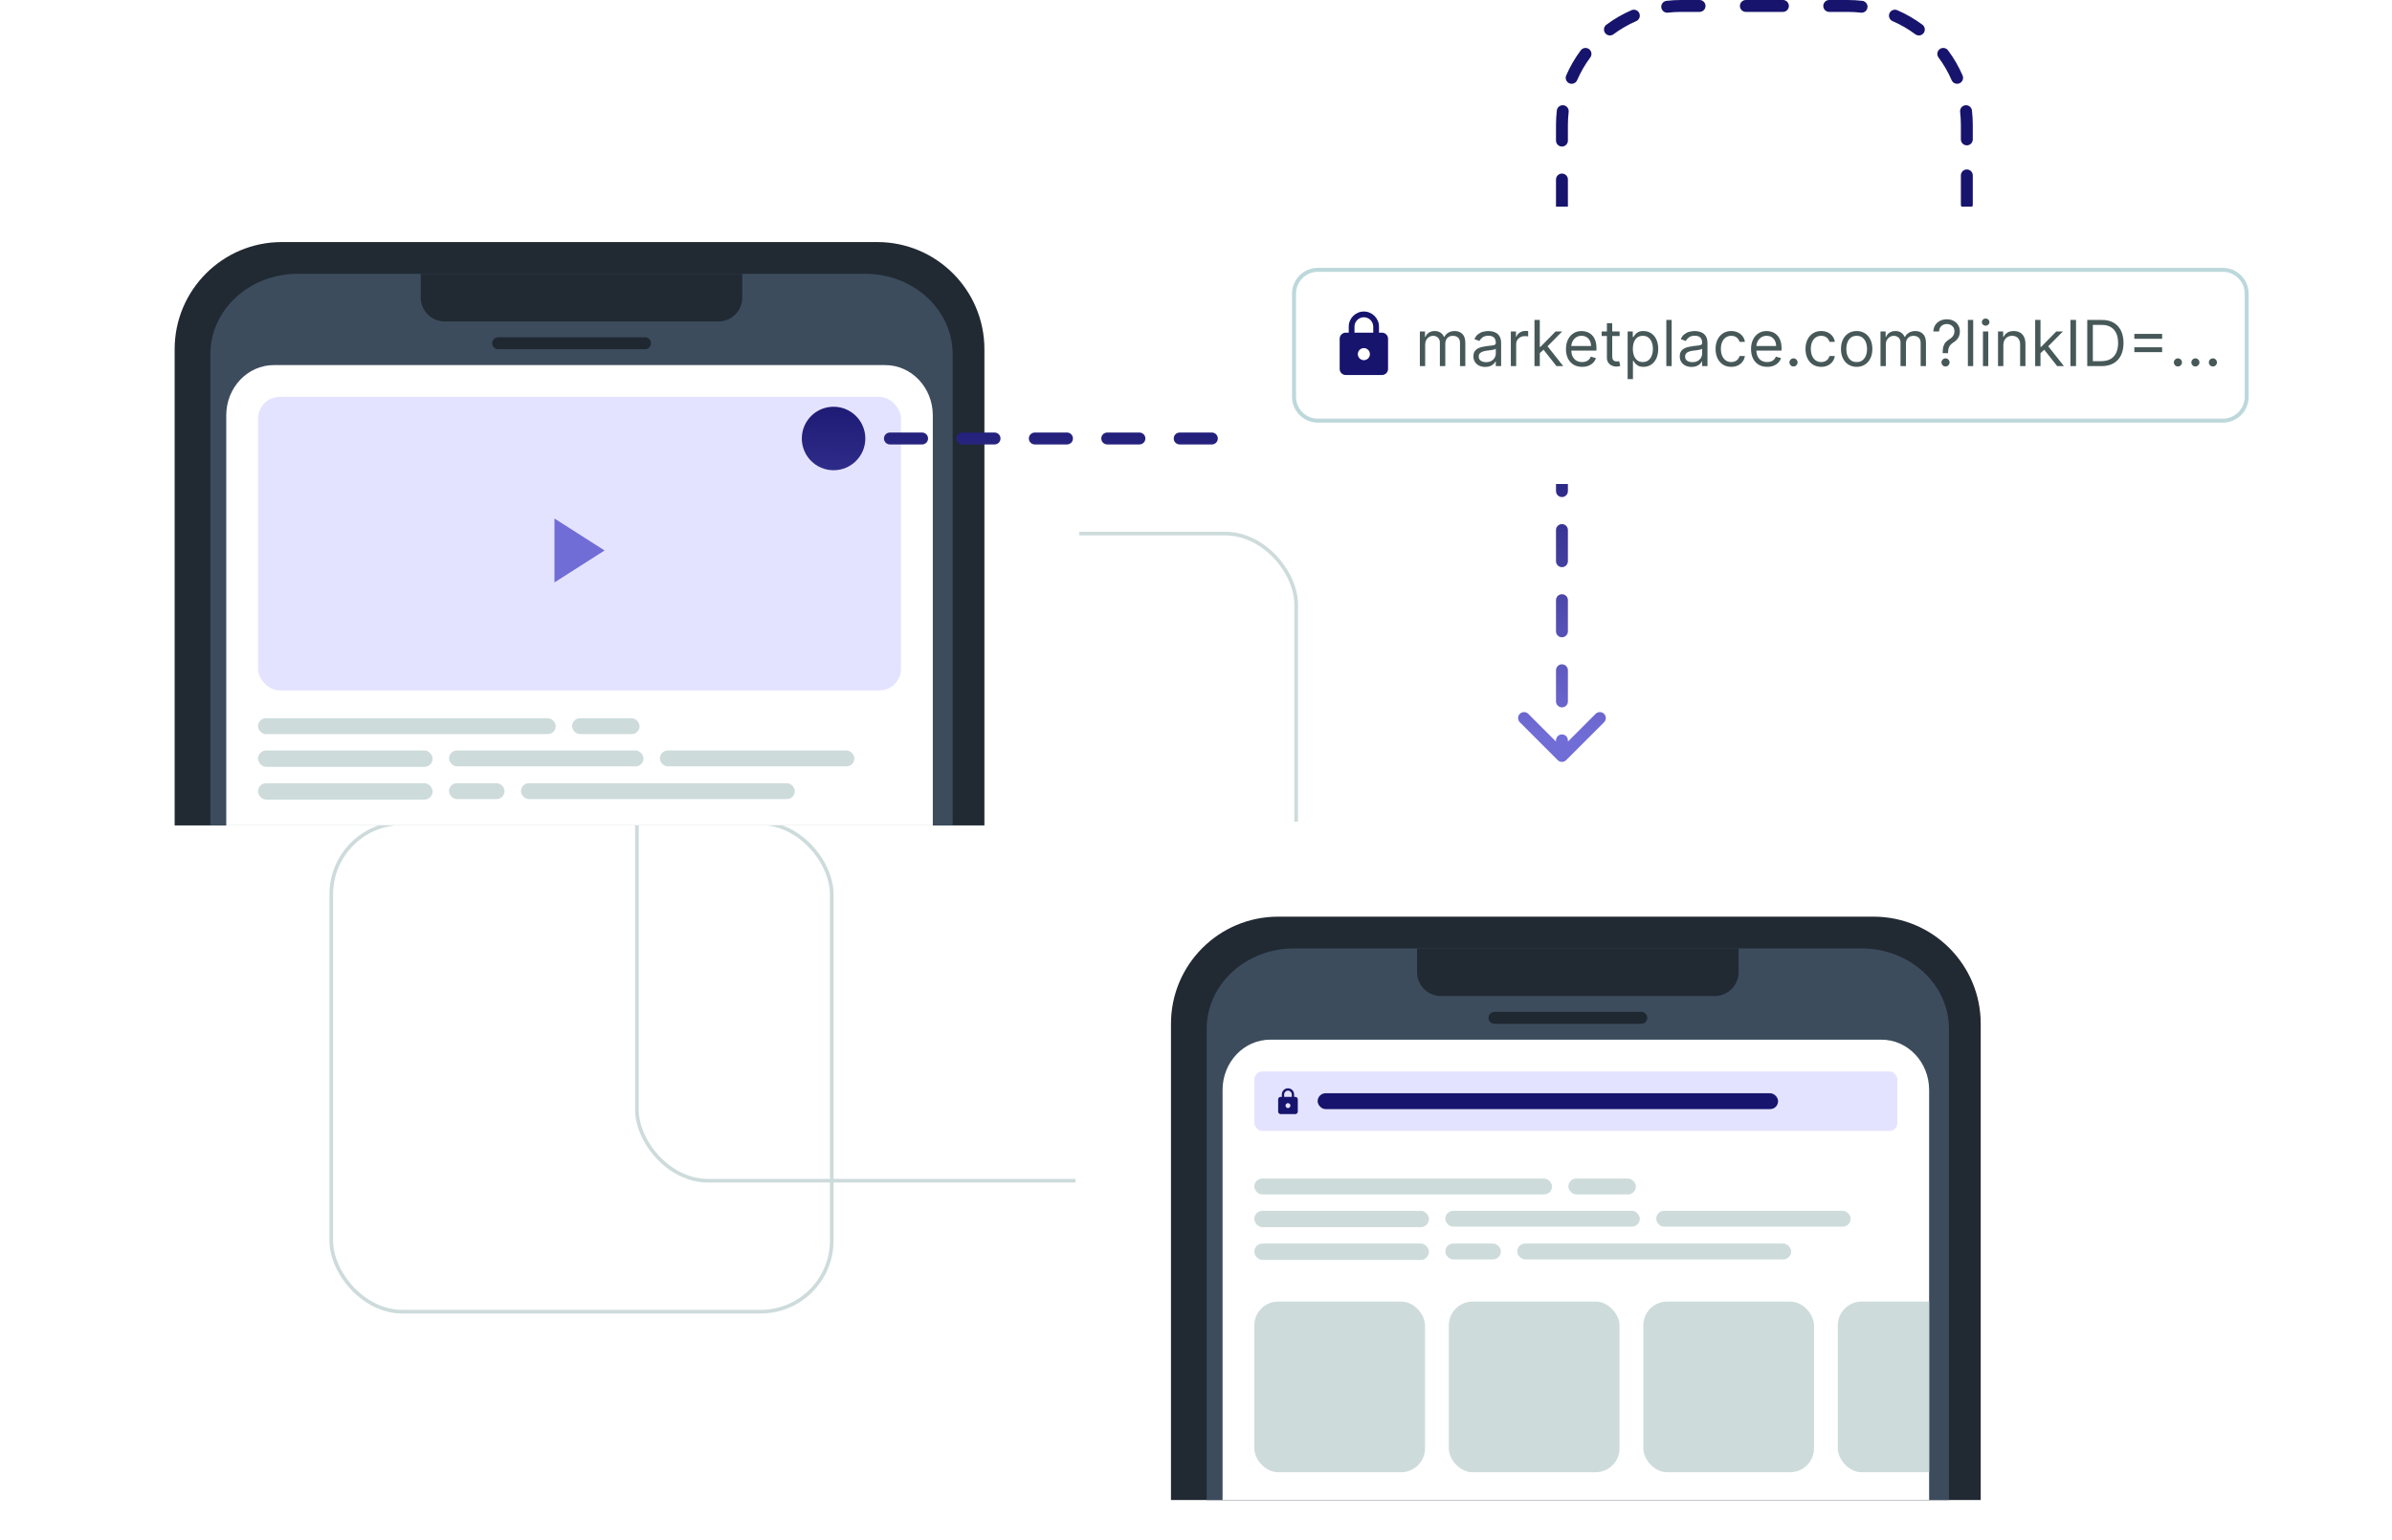 <svg width="497" height="320" viewBox="0 0 497 320" fill="none" xmlns="http://www.w3.org/2000/svg">
<g clip-path="url(#clip0_5_2482)">
<rect width="497" height="320" fill="white"/>
<rect x="68.832" y="171.1" width="103.985" height="101.511" rx="14.77" fill="white" stroke="#CDDBDB" stroke-width="0.757"/>
<rect x="132.337" y="110.894" width="136.975" height="134.5" rx="14.77" stroke="#CDDBDB" stroke-width="0.757"/>
<g filter="url(#filter0_dd_5_2482)">
<rect x="16.495" y="5.773" width="207.835" height="141.031" rx="9.897" fill="white" shape-rendering="crispEdges"/>
<path fill-rule="evenodd" clip-rule="evenodd" d="M58.557 25.567H182.268C194.566 25.567 204.536 35.537 204.536 47.835V146.804H36.289V47.835C36.289 35.537 46.258 25.567 58.557 25.567Z" fill="#212933"/>
<path fill-rule="evenodd" clip-rule="evenodd" d="M61.856 32.165H179.794C189.815 32.165 197.938 39.643 197.938 48.867V146.804H43.711V48.867C43.711 39.643 51.835 32.165 61.856 32.165Z" fill="#3C4C5D"/>
<path fill-rule="evenodd" clip-rule="evenodd" d="M87.423 32.165H154.227V37.113C154.227 39.846 152.011 42.062 149.278 42.062H92.371C89.638 42.062 87.423 39.846 87.423 37.113V32.165Z" fill="#212933"/>
<path d="M134.021 45.361H103.505C102.822 45.361 102.268 45.915 102.268 46.598C102.268 47.281 102.822 47.835 103.505 47.835H134.021C134.704 47.835 135.258 47.281 135.258 46.598C135.258 45.915 134.704 45.361 134.021 45.361Z" fill="#1F2730"/>
<path d="M56.907 51.134H183.918C189.383 51.134 193.814 55.807 193.814 61.571V146.804H47.01V61.571C47.01 55.807 51.441 51.134 56.907 51.134Z" fill="white"/>
<rect x="53.608" y="57.732" width="133.608" height="61.031" rx="4.535" fill="#E4E3FF"/>
<path d="M115.205 83.026V96.304L125.62 89.665L115.205 83.026Z" fill="#716DD6"/>
<rect x="53.608" y="124.536" width="61.856" height="3.299" rx="1.649" fill="#CDDBDB"/>
<rect x="118.865" y="124.536" width="14.021" height="3.299" rx="1.649" fill="#CDDBDB"/>
<rect x="53.608" y="131.236" width="36.282" height="3.401" rx="1.701" fill="#CDDBDB"/>
<rect x="93.292" y="131.237" width="40.412" height="3.299" rx="1.649" fill="#CDDBDB"/>
<rect x="137.106" y="131.237" width="40.412" height="3.299" rx="1.649" fill="#CDDBDB"/>
<rect x="53.608" y="138.039" width="36.282" height="3.401" rx="1.701" fill="#CDDBDB"/>
<rect x="93.292" y="138.039" width="11.546" height="3.299" rx="1.649" fill="#CDDBDB"/>
<rect x="108.24" y="138.039" width="56.907" height="3.299" rx="1.649" fill="#CDDBDB"/>
</g>
<g filter="url(#filter1_dd_5_2482)">
<rect x="223.505" y="145.979" width="207.835" height="141.031" rx="9.897" fill="white" shape-rendering="crispEdges"/>
<path fill-rule="evenodd" clip-rule="evenodd" d="M265.567 165.773H389.278C401.577 165.773 411.546 175.743 411.546 188.041V287.01H243.299V188.041C243.299 175.743 253.269 165.773 265.567 165.773Z" fill="#212933"/>
<path fill-rule="evenodd" clip-rule="evenodd" d="M268.866 172.371H386.804C396.825 172.371 404.948 179.849 404.948 189.074V287.01H250.722V189.074C250.722 179.849 258.845 172.371 268.866 172.371Z" fill="#3C4C5D"/>
<path fill-rule="evenodd" clip-rule="evenodd" d="M294.433 172.371H361.237V177.32C361.237 180.053 359.022 182.268 356.289 182.268H299.381C296.648 182.268 294.433 180.053 294.433 177.32V172.371Z" fill="#212933"/>
<path d="M341.031 185.567H310.515C309.832 185.567 309.278 186.121 309.278 186.804C309.278 187.487 309.832 188.041 310.515 188.041H341.031C341.714 188.041 342.268 187.487 342.268 186.804C342.268 186.121 341.714 185.567 341.031 185.567Z" fill="#1F2730"/>
<g clip-path="url(#clip1_5_2482)">
<path d="M263.917 191.34H390.928C396.394 191.34 400.825 196.013 400.825 201.777V287.01H254.021V201.777C254.021 196.013 258.452 191.34 263.917 191.34Z" fill="white"/>
<rect x="260.619" y="197.938" width="133.608" height="12.371" rx="1.649" fill="#E4E3FF"/>
<path d="M269.141 203.23H268.886V202.72C268.886 202.018 268.311 201.443 267.609 201.443C266.907 201.443 266.333 202.018 266.333 202.72V203.23H266.078C265.797 203.23 265.567 203.46 265.567 203.741V206.294C265.567 206.575 265.797 206.804 266.078 206.804H269.141C269.422 206.804 269.651 206.575 269.651 206.294V203.741C269.651 203.46 269.422 203.23 269.141 203.23ZM267.609 205.553C267.328 205.553 267.099 205.324 267.099 205.043C267.099 204.762 267.328 204.532 267.609 204.532C267.89 204.532 268.12 204.762 268.12 205.043C268.12 205.324 267.89 205.553 267.609 205.553ZM268.401 203.23H266.818V202.72C266.818 202.286 267.175 201.928 267.609 201.928C268.043 201.928 268.401 202.286 268.401 202.72V203.23Z" fill="#17146D"/>
<rect x="273.775" y="202.474" width="95.67" height="3.299" rx="1.649" fill="#17146D"/>
<rect x="260.619" y="220.206" width="61.856" height="3.299" rx="1.649" fill="#CDDBDB"/>
<rect x="325.876" y="220.206" width="14.021" height="3.299" rx="1.649" fill="#CDDBDB"/>
<rect x="260.619" y="226.907" width="36.282" height="3.401" rx="1.701" fill="#CDDBDB"/>
<rect x="300.302" y="226.907" width="40.412" height="3.299" rx="1.649" fill="#CDDBDB"/>
<rect x="344.116" y="226.907" width="40.412" height="3.299" rx="1.649" fill="#CDDBDB"/>
<rect x="260.619" y="233.71" width="36.282" height="3.401" rx="1.701" fill="#CDDBDB"/>
<rect x="300.302" y="233.709" width="11.546" height="3.299" rx="1.649" fill="#CDDBDB"/>
<rect x="315.25" y="233.709" width="56.907" height="3.299" rx="1.649" fill="#CDDBDB"/>
<rect x="260.619" y="245.773" width="35.464" height="35.464" rx="4.948" fill="#CDDBDB"/>
<rect x="301.031" y="245.773" width="35.464" height="35.464" rx="4.948" fill="#CDDBDB"/>
<rect x="341.443" y="245.773" width="35.464" height="35.464" rx="4.948" fill="#CDDBDB"/>
<rect x="381.856" y="245.773" width="35.464" height="35.464" rx="4.948" fill="#CDDBDB"/>
</g>
</g>
<path d="M166.598 91.134C166.598 94.778 169.552 97.732 173.196 97.732C176.84 97.732 179.794 94.778 179.794 91.134C179.794 87.49 176.84 84.536 173.196 84.536C169.552 84.536 166.598 87.49 166.598 91.134ZM323.661 157.988C324.144 158.471 324.928 158.471 325.411 157.988L333.284 150.115C333.767 149.632 333.767 148.849 333.284 148.366C332.801 147.883 332.017 147.883 331.534 148.366L324.536 155.364L317.538 148.366C317.055 147.883 316.271 147.883 315.788 148.366C315.305 148.849 315.305 149.632 315.788 150.115L323.661 157.988ZM176.541 92.371C177.224 92.371 177.778 91.817 177.778 91.134C177.778 90.451 177.224 89.897 176.541 89.897V92.371ZM184.903 89.897C184.219 89.897 183.666 90.451 183.666 91.134C183.666 91.817 184.219 92.371 184.903 92.371V89.897ZM191.592 92.371C192.275 92.371 192.829 91.817 192.829 91.134C192.829 90.451 192.275 89.897 191.592 89.897V92.371ZM199.954 89.897C199.271 89.897 198.717 90.451 198.717 91.134C198.717 91.817 199.271 92.371 199.954 92.371V89.897ZM206.644 92.371C207.327 92.371 207.881 91.817 207.881 91.134C207.881 90.451 207.327 89.897 206.644 89.897V92.371ZM215.006 89.897C214.322 89.897 213.769 90.451 213.769 91.134C213.769 91.817 214.322 92.371 215.006 92.371V89.897ZM221.695 92.371C222.379 92.371 222.932 91.817 222.932 91.134C222.932 90.451 222.379 89.897 221.695 89.897V92.371ZM230.057 89.897C229.374 89.897 228.82 90.451 228.82 91.134C228.82 91.817 229.374 92.371 230.057 92.371V89.897ZM236.747 92.371C237.43 92.371 237.984 91.817 237.984 91.134C237.984 90.451 237.43 89.897 236.747 89.897V92.371ZM245.109 89.897C244.426 89.897 243.872 90.451 243.872 91.134C243.872 91.817 244.426 92.371 245.109 92.371V89.897ZM251.798 92.371C252.482 92.371 253.035 91.817 253.035 91.134C253.035 90.451 252.482 89.897 251.798 89.897V92.371ZM260.16 89.897C259.477 89.897 258.923 90.451 258.923 91.134C258.923 91.817 259.477 92.371 260.16 92.371V89.897ZM266.85 92.371C267.533 92.371 268.087 91.817 268.087 91.134C268.087 90.451 267.533 89.897 266.85 89.897V92.371ZM275.212 89.897C274.529 89.897 273.975 90.451 273.975 91.134C273.975 91.817 274.529 92.371 275.212 92.371V89.897ZM281.901 92.371C282.585 92.371 283.139 91.817 283.139 91.134C283.139 90.451 282.585 89.897 281.901 89.897V92.371ZM290.263 89.897C289.58 89.897 289.026 90.451 289.026 91.134C289.026 91.817 289.58 92.371 290.263 92.371V89.897ZM296.953 92.371C297.636 92.371 298.19 91.817 298.19 91.134C298.19 90.451 297.636 89.897 296.953 89.897V92.371ZM305.315 89.897C304.632 89.897 304.078 90.451 304.078 91.134C304.078 91.817 304.632 92.371 305.315 92.371V89.897ZM312.005 92.371C312.688 92.371 313.242 91.817 313.242 91.134C313.242 90.451 312.688 89.897 312.005 89.897V92.371ZM320.367 89.897C319.683 89.897 319.129 90.451 319.129 91.134C319.129 91.817 319.683 92.371 320.367 92.371V89.897ZM327.056 92.371C327.739 92.371 328.293 91.817 328.293 91.134C328.293 90.451 327.739 89.897 327.056 89.897V92.371ZM335.418 89.897C334.735 89.897 334.181 90.451 334.181 91.134C334.181 91.817 334.735 92.371 335.418 92.371V89.897ZM342.108 92.371C342.791 92.371 343.345 91.817 343.345 91.134C343.345 90.451 342.791 89.897 342.108 89.897V92.371ZM350.47 89.897C349.786 89.897 349.232 90.451 349.232 91.134C349.232 91.817 349.786 92.371 350.47 92.371V89.897ZM357.159 92.371C357.842 92.371 358.396 91.817 358.396 91.134C358.396 90.451 357.842 89.897 357.159 89.897V92.371ZM365.521 89.897C364.838 89.897 364.284 90.451 364.284 91.134C364.284 91.817 364.838 92.371 365.521 92.371V89.897ZM372.211 92.371C372.894 92.371 373.448 91.817 373.448 91.134C373.448 90.451 372.894 89.897 372.211 89.897V92.371ZM380.573 89.897C379.889 89.897 379.336 90.451 379.336 91.134C379.336 91.817 379.889 92.371 380.573 92.371V89.897ZM386.934 92.198C387.613 92.119 388.099 91.505 388.021 90.827C387.942 90.148 387.328 89.662 386.649 89.74L386.934 92.198ZM393.229 87.981C392.602 88.251 392.313 88.98 392.584 89.607C392.855 90.234 393.583 90.523 394.211 90.252L393.229 87.981ZM399.433 87.231C399.98 86.823 400.093 86.048 399.685 85.5C399.276 84.952 398.501 84.839 397.954 85.248L399.433 87.231ZM402.774 80.428C402.365 80.976 402.478 81.751 403.026 82.159C403.574 82.568 404.349 82.455 404.757 81.907L402.774 80.428ZM407.778 76.685C408.049 76.058 407.76 75.329 407.133 75.058C406.505 74.788 405.777 75.076 405.506 75.704L407.778 76.685ZM407.266 69.124C407.187 69.802 407.674 70.416 408.352 70.495C409.031 70.573 409.645 70.087 409.724 69.408L407.266 69.124ZM409.897 63.398C409.897 62.715 409.343 62.161 408.66 62.161C407.977 62.161 407.423 62.715 407.423 63.398H409.897ZM407.423 55.914C407.423 56.598 407.977 57.152 408.66 57.152C409.343 57.152 409.897 56.598 409.897 55.914H407.423ZM409.897 49.928C409.897 49.244 409.343 48.69 408.66 48.69C407.977 48.69 407.423 49.244 407.423 49.928H409.897ZM407.423 42.444C407.423 43.127 407.977 43.681 408.66 43.681C409.343 43.681 409.897 43.127 409.897 42.444H407.423ZM409.897 36.457C409.897 35.773 409.343 35.22 408.66 35.22C407.977 35.22 407.423 35.773 407.423 36.457H409.897ZM407.423 28.973C407.423 29.656 407.977 30.21 408.66 30.21C409.343 30.21 409.897 29.656 409.897 28.973H407.423ZM409.724 22.963C409.645 22.284 409.031 21.798 408.352 21.876C407.674 21.955 407.187 22.569 407.266 23.247L409.724 22.963ZM405.506 16.668C405.777 17.295 406.505 17.584 407.133 17.313C407.76 17.042 408.049 16.314 407.778 15.686L405.506 16.668ZM404.757 10.464C404.349 9.916 403.574 9.804 403.026 10.212C402.478 10.62 402.365 11.396 402.774 11.943L404.757 10.464ZM397.954 7.123C398.501 7.532 399.276 7.419 399.685 6.871C400.093 6.323 399.98 5.548 399.433 5.14L397.954 7.123ZM394.211 2.119C393.583 1.848 392.855 2.137 392.584 2.764C392.313 3.392 392.602 4.12 393.229 4.391L394.211 2.119ZM386.649 2.631C387.328 2.71 387.942 2.223 388.021 1.544C388.099 0.866 387.612 0.252 386.934 0.173L386.649 2.631ZM380.069 8.10623e-06C379.385 8.10623e-06 378.832 0.554 378.832 1.237C378.832 1.92 379.385 2.474 380.069 2.474V8.10623e-06ZM370.447 2.474C371.13 2.474 371.684 1.92 371.684 1.237C371.684 0.554 371.13 8.10623e-06 370.447 8.10623e-06V2.474ZM362.749 8.10623e-06C362.066 8.10623e-06 361.512 0.554 361.512 1.237C361.512 1.92 362.066 2.474 362.749 2.474V8.10623e-06ZM353.127 2.474C353.81 2.474 354.364 1.92 354.364 1.237C354.364 0.554 353.81 8.10623e-06 353.127 8.10623e-06V2.474ZM346.262 0.173C345.583 0.252 345.097 0.866 345.175 1.544C345.254 2.223 345.868 2.71 346.546 2.631L346.262 0.173ZM339.966 4.391C340.594 4.12 340.882 3.392 340.612 2.764C340.341 2.137 339.613 1.848 338.985 2.119L339.966 4.391ZM333.763 5.14C333.215 5.548 333.102 6.323 333.511 6.871C333.919 7.419 334.694 7.532 335.242 7.123L333.763 5.14ZM330.422 11.943C330.831 11.396 330.718 10.62 330.17 10.212C329.622 9.804 328.847 9.916 328.439 10.464L330.422 11.943ZM325.418 15.686C325.147 16.314 325.436 17.042 326.063 17.313C326.69 17.584 327.419 17.295 327.689 16.668L325.418 15.686ZM325.93 23.247C326.009 22.569 325.522 21.955 324.843 21.876C324.165 21.798 323.551 22.284 323.472 22.963L325.93 23.247ZM323.299 29.217C323.299 29.901 323.853 30.454 324.536 30.454C325.219 30.454 325.773 29.901 325.773 29.217H323.299ZM325.773 37.312C325.773 36.629 325.219 36.075 324.536 36.075C323.853 36.075 323.299 36.629 323.299 37.312H325.773ZM323.299 43.788C323.299 44.471 323.853 45.025 324.536 45.025C325.219 45.025 325.773 44.471 325.773 43.788H323.299ZM325.773 51.882C325.773 51.199 325.219 50.645 324.536 50.645C323.853 50.645 323.299 51.199 323.299 51.882H325.773ZM323.299 58.358C323.299 59.041 323.853 59.595 324.536 59.595C325.219 59.595 325.773 59.041 325.773 58.358H323.299ZM325.773 66.453C325.773 65.77 325.219 65.216 324.536 65.216C323.853 65.216 323.299 65.77 323.299 66.453H325.773ZM323.299 72.929C323.299 73.612 323.853 74.166 324.536 74.166C325.219 74.166 325.773 73.612 325.773 72.929H323.299ZM325.773 81.023C325.773 80.34 325.219 79.786 324.536 79.786C323.853 79.786 323.299 80.34 323.299 81.023H325.773ZM323.299 87.499C323.299 88.182 323.853 88.736 324.536 88.736C325.219 88.736 325.773 88.182 325.773 87.499H323.299ZM325.773 95.594C325.773 94.91 325.219 94.357 324.536 94.357C323.853 94.357 323.299 94.91 323.299 95.594H325.773ZM323.299 102.07C323.299 102.753 323.853 103.307 324.536 103.307C325.219 103.307 325.773 102.753 325.773 102.07H323.299ZM325.773 110.164C325.773 109.481 325.219 108.927 324.536 108.927C323.853 108.927 323.299 109.481 323.299 110.164H325.773ZM323.299 116.64C323.299 117.323 323.853 117.877 324.536 117.877C325.219 117.877 325.773 117.323 325.773 116.64H323.299ZM325.773 124.735C325.773 124.051 325.219 123.498 324.536 123.498C323.853 123.498 323.299 124.051 323.299 124.735H325.773ZM323.299 131.21C323.299 131.894 323.853 132.448 324.536 132.448C325.219 132.448 325.773 131.894 325.773 131.21H323.299ZM325.773 139.305C325.773 138.622 325.219 138.068 324.536 138.068C323.853 138.068 323.299 138.622 323.299 139.305H325.773ZM323.299 145.781C323.299 146.464 323.853 147.018 324.536 147.018C325.219 147.018 325.773 146.464 325.773 145.781H323.299ZM325.773 153.876C325.773 153.192 325.219 152.638 324.536 152.638C323.853 152.638 323.299 153.192 323.299 153.876H325.773ZM173.196 92.371H176.541V89.897H173.196V92.371ZM184.903 92.371H191.592V89.897H184.903V92.371ZM199.954 92.371H206.644V89.897H199.954V92.371ZM215.006 92.371H221.695V89.897H215.006V92.371ZM230.057 92.371H236.747V89.897H230.057V92.371ZM245.109 92.371H251.798V89.897H245.109V92.371ZM260.16 92.371H266.85V89.897H260.16V92.371ZM275.212 92.371H281.901V89.897H275.212V92.371ZM290.263 92.371H296.953V89.897H290.263V92.371ZM305.315 92.371H312.005V89.897H305.315V92.371ZM320.367 92.371H327.056V89.897H320.367V92.371ZM335.418 92.371H342.108V89.897H335.418V92.371ZM350.47 92.371H357.159V89.897H350.47V92.371ZM365.521 92.371H372.211V89.897H365.521V92.371ZM380.573 92.371H383.918V89.897H380.573V92.371ZM383.918 92.371C384.937 92.371 385.944 92.312 386.934 92.198L386.649 89.74C385.754 89.844 384.842 89.897 383.918 89.897V92.371ZM394.211 90.252C396.075 89.447 397.826 88.43 399.433 87.231L397.954 85.248C396.499 86.332 394.915 87.252 393.229 87.981L394.211 90.252ZM404.757 81.907C405.955 80.3 406.972 78.549 407.778 76.685L405.506 75.704C404.778 77.389 403.858 78.973 402.774 80.428L404.757 81.907ZM409.724 69.408C409.838 68.418 409.897 67.412 409.897 66.392H407.423C407.423 67.316 407.369 68.228 407.266 69.124L409.724 69.408ZM409.897 66.392V63.398H407.423V66.392H409.897ZM409.897 55.914V49.928H407.423V55.914H409.897ZM409.897 42.444V36.457H407.423V42.444H409.897ZM409.897 28.973V25.979H407.423V28.973H409.897ZM409.897 25.979C409.897 24.96 409.838 23.953 409.724 22.963L407.266 23.247C407.369 24.143 407.423 25.055 407.423 25.979H409.897ZM407.778 15.686C406.972 13.822 405.955 12.071 404.757 10.464L402.774 11.943C403.858 13.398 404.778 14.982 405.506 16.668L407.778 15.686ZM399.433 5.14C397.826 3.942 396.075 2.924 394.211 2.119L393.229 4.391C394.915 5.119 396.499 6.039 397.954 7.123L399.433 5.14ZM386.934 0.173C385.944 0.059 384.937 8.10623e-06 383.918 8.10623e-06V2.474C384.842 2.474 385.754 2.528 386.649 2.631L386.934 0.173ZM383.918 8.10623e-06H380.069V2.474H383.918V8.10623e-06ZM370.447 8.10623e-06H362.749V2.474H370.447V8.10623e-06ZM353.127 8.10623e-06H349.278V2.474H353.127V8.10623e-06ZM349.278 8.10623e-06C348.259 8.10623e-06 347.252 0.059 346.262 0.173L346.546 2.631C347.442 2.528 348.354 2.474 349.278 2.474V8.10623e-06ZM338.985 2.119C337.121 2.924 335.37 3.942 333.763 5.14L335.242 7.123C336.697 6.039 338.281 5.119 339.966 4.391L338.985 2.119ZM328.439 10.464C327.24 12.071 326.223 13.822 325.418 15.686L327.689 16.668C328.418 14.982 329.338 13.398 330.422 11.943L328.439 10.464ZM323.472 22.963C323.358 23.953 323.299 24.96 323.299 25.979H325.773C325.773 25.055 325.826 24.143 325.93 23.247L323.472 22.963ZM323.299 25.979V29.217H325.773V25.979H323.299ZM323.299 37.312V43.788H325.773V37.312H323.299ZM323.299 51.882V58.358H325.773V51.882H323.299ZM323.299 66.453V72.929H325.773V66.453H323.299ZM323.299 81.023V87.499H325.773V81.023H323.299ZM323.299 95.594V102.07H325.773V95.594H323.299ZM323.299 110.164V116.64H325.773V110.164H323.299ZM323.299 124.735V131.21H325.773V124.735H323.299ZM323.299 139.305V145.781H325.773V139.305H323.299ZM323.299 153.876V157.113H325.773V153.876H323.299Z" fill="url(#paint0_linear_5_2482)"/>
<g filter="url(#filter2_dd_5_2482)">
<rect x="255.67" y="18.144" width="224.33" height="57.732" rx="9.897" fill="white" shape-rendering="crispEdges"/>
<path d="M461.856 31.34H273.814C271.081 31.34 268.866 33.556 268.866 36.289V57.732C268.866 60.465 271.081 62.681 273.814 62.681H461.856C464.589 62.681 466.804 60.465 466.804 57.732V36.289C466.804 33.556 464.589 31.34 461.856 31.34Z" fill="white" stroke="#BCD8DB" stroke-width="0.825"/>
<path d="M295.012 51.351V44.153H296.081V45.278H296.174C296.324 44.893 296.566 44.595 296.901 44.383C297.235 44.167 297.636 44.059 298.105 44.059C298.58 44.059 298.975 44.167 299.291 44.383C299.609 44.595 299.858 44.893 300.036 45.278H300.111C300.295 44.906 300.571 44.611 300.94 44.392C301.309 44.17 301.751 44.059 302.266 44.059C302.91 44.059 303.436 44.261 303.845 44.664C304.255 45.063 304.459 45.687 304.459 46.533V51.351H303.353V46.533C303.353 46.002 303.208 45.623 302.918 45.395C302.627 45.167 302.285 45.053 301.891 45.053C301.385 45.053 300.993 45.206 300.715 45.512C300.437 45.815 300.298 46.199 300.298 46.665V51.351H299.173V46.421C299.173 46.012 299.041 45.682 298.775 45.432C298.51 45.179 298.167 45.053 297.749 45.053C297.461 45.053 297.193 45.129 296.943 45.282C296.696 45.435 296.496 45.648 296.343 45.919C296.193 46.188 296.118 46.499 296.118 46.852V51.351H295.012ZM308.599 51.519C308.143 51.519 307.729 51.433 307.358 51.262C306.986 51.087 306.691 50.835 306.472 50.507C306.253 50.176 306.144 49.776 306.144 49.307C306.144 48.895 306.225 48.561 306.388 48.305C306.55 48.045 306.767 47.842 307.039 47.696C307.311 47.549 307.611 47.439 307.939 47.367C308.27 47.292 308.602 47.233 308.937 47.189C309.374 47.133 309.729 47.091 310 47.063C310.275 47.032 310.475 46.98 310.6 46.908C310.728 46.836 310.792 46.711 310.792 46.533V46.496C310.792 46.033 310.666 45.674 310.413 45.418C310.163 45.162 309.783 45.034 309.274 45.034C308.746 45.034 308.332 45.149 308.032 45.381C307.732 45.612 307.522 45.859 307.4 46.121L306.35 45.746C306.537 45.309 306.787 44.968 307.1 44.725C307.415 44.478 307.759 44.306 308.131 44.209C308.506 44.109 308.874 44.059 309.237 44.059C309.468 44.059 309.733 44.087 310.033 44.144C310.336 44.197 310.628 44.307 310.91 44.476C311.194 44.645 311.43 44.9 311.617 45.24C311.805 45.581 311.898 46.037 311.898 46.608V51.351H310.792V50.376H310.736C310.661 50.532 310.536 50.699 310.361 50.877C310.186 51.055 309.954 51.207 309.663 51.332C309.373 51.457 309.018 51.519 308.599 51.519ZM308.768 50.526C309.205 50.526 309.574 50.44 309.874 50.268C310.177 50.096 310.405 49.874 310.558 49.603C310.714 49.331 310.792 49.045 310.792 48.745V47.733C310.746 47.789 310.642 47.841 310.483 47.888C310.327 47.931 310.146 47.97 309.94 48.005C309.736 48.036 309.538 48.064 309.344 48.089C309.154 48.111 308.999 48.13 308.881 48.145C308.593 48.183 308.324 48.244 308.075 48.328C307.828 48.409 307.628 48.533 307.475 48.698C307.325 48.861 307.25 49.083 307.25 49.364C307.25 49.748 307.392 50.038 307.676 50.235C307.964 50.429 308.328 50.526 308.768 50.526ZM313.917 51.351V44.153H314.985V45.24H315.06C315.191 44.884 315.429 44.595 315.772 44.373C316.116 44.151 316.504 44.04 316.935 44.04C317.016 44.04 317.117 44.042 317.239 44.045C317.361 44.048 317.453 44.053 317.516 44.059V45.184C317.478 45.174 317.392 45.16 317.258 45.142C317.127 45.12 316.988 45.109 316.841 45.109C316.491 45.109 316.179 45.182 315.904 45.329C315.632 45.473 315.416 45.673 315.257 45.929C315.101 46.182 315.023 46.471 315.023 46.796V51.351H313.917ZM319.858 48.726L319.839 47.358H320.064L323.213 44.153H324.581L321.226 47.546H321.132L319.858 48.726ZM318.827 51.351V41.754H319.933V51.351H318.827ZM323.4 51.351L320.589 47.789L321.376 47.021L324.806 51.351H323.4ZM328.726 51.501C328.032 51.501 327.434 51.347 326.931 51.041C326.431 50.732 326.045 50.301 325.774 49.748C325.505 49.192 325.371 48.545 325.371 47.808C325.371 47.071 325.505 46.421 325.774 45.859C326.045 45.293 326.423 44.853 326.908 44.537C327.395 44.218 327.964 44.059 328.613 44.059C328.988 44.059 329.358 44.122 329.724 44.247C330.09 44.371 330.422 44.575 330.722 44.856C331.022 45.134 331.261 45.502 331.439 45.962C331.617 46.421 331.706 46.986 331.706 47.658V48.127H326.158V47.171H330.582C330.582 46.764 330.5 46.402 330.338 46.084C330.179 45.765 329.95 45.513 329.654 45.329C329.36 45.145 329.013 45.053 328.613 45.053C328.173 45.053 327.792 45.162 327.47 45.381C327.151 45.596 326.906 45.877 326.734 46.224C326.562 46.571 326.477 46.943 326.477 47.339V47.977C326.477 48.52 326.57 48.981 326.758 49.359C326.948 49.734 327.212 50.02 327.55 50.217C327.887 50.41 328.279 50.507 328.726 50.507C329.016 50.507 329.279 50.467 329.513 50.385C329.751 50.301 329.955 50.176 330.127 50.01C330.299 49.842 330.432 49.632 330.525 49.383L331.594 49.682C331.481 50.045 331.292 50.363 331.027 50.638C330.761 50.91 330.433 51.123 330.043 51.276C329.652 51.426 329.213 51.501 328.726 51.501ZM336.519 44.153V45.09H332.789V44.153H336.519ZM333.876 42.428H334.982V49.289C334.982 49.601 335.027 49.836 335.118 49.992C335.211 50.145 335.33 50.248 335.474 50.301C335.621 50.351 335.775 50.376 335.938 50.376C336.06 50.376 336.159 50.37 336.238 50.357C336.316 50.342 336.378 50.329 336.425 50.32L336.65 51.313C336.575 51.341 336.47 51.369 336.336 51.398C336.202 51.429 336.031 51.444 335.825 51.444C335.513 51.444 335.207 51.377 334.907 51.243C334.61 51.108 334.363 50.904 334.166 50.629C333.973 50.354 333.876 50.007 333.876 49.589V42.428ZM338.182 54.05V44.153H339.251V45.296H339.382C339.463 45.171 339.576 45.012 339.719 44.818C339.866 44.621 340.075 44.447 340.347 44.293C340.622 44.137 340.994 44.059 341.463 44.059C342.069 44.059 342.603 44.211 343.065 44.514C343.527 44.817 343.888 45.246 344.148 45.802C344.407 46.358 344.537 47.014 344.537 47.77C344.537 48.533 344.407 49.194 344.148 49.753C343.888 50.309 343.529 50.74 343.07 51.046C342.611 51.349 342.081 51.501 341.481 51.501C341.019 51.501 340.649 51.424 340.371 51.271C340.093 51.115 339.879 50.938 339.729 50.741C339.579 50.541 339.463 50.376 339.382 50.245H339.288V54.05H338.182ZM339.269 47.752C339.269 48.295 339.349 48.775 339.508 49.19C339.668 49.603 339.901 49.926 340.207 50.16C340.513 50.392 340.888 50.507 341.331 50.507C341.794 50.507 342.179 50.385 342.489 50.142C342.801 49.895 343.035 49.564 343.192 49.148C343.351 48.73 343.431 48.264 343.431 47.752C343.431 47.246 343.353 46.789 343.196 46.383C343.043 45.974 342.811 45.651 342.498 45.413C342.189 45.173 341.8 45.053 341.331 45.053C340.881 45.053 340.503 45.167 340.197 45.395C339.891 45.62 339.66 45.935 339.504 46.341C339.348 46.744 339.269 47.214 339.269 47.752ZM347.329 41.754V51.351H346.224V41.754H347.329ZM351.473 51.519C351.017 51.519 350.603 51.433 350.231 51.262C349.86 51.087 349.564 50.835 349.346 50.507C349.127 50.176 349.018 49.776 349.018 49.307C349.018 48.895 349.099 48.561 349.261 48.305C349.424 48.045 349.641 47.842 349.913 47.696C350.184 47.549 350.484 47.439 350.812 47.367C351.143 47.292 351.476 47.233 351.81 47.189C352.248 47.133 352.602 47.091 352.874 47.063C353.149 47.032 353.349 46.98 353.474 46.908C353.602 46.836 353.666 46.711 353.666 46.533V46.496C353.666 46.033 353.54 45.674 353.287 45.418C353.037 45.162 352.657 45.034 352.148 45.034C351.62 45.034 351.206 45.149 350.906 45.381C350.606 45.612 350.395 45.859 350.273 46.121L349.224 45.746C349.411 45.309 349.661 44.968 349.974 44.725C350.289 44.478 350.633 44.306 351.004 44.209C351.379 44.109 351.748 44.059 352.11 44.059C352.342 44.059 352.607 44.087 352.907 44.144C353.21 44.197 353.502 44.307 353.783 44.476C354.068 44.645 354.303 44.9 354.491 45.24C354.678 45.581 354.772 46.037 354.772 46.608V51.351H353.666V50.376H353.61C353.535 50.532 353.41 50.699 353.235 50.877C353.06 51.055 352.827 51.207 352.537 51.332C352.246 51.457 351.892 51.519 351.473 51.519ZM351.642 50.526C352.079 50.526 352.448 50.44 352.748 50.268C353.051 50.096 353.279 49.874 353.432 49.603C353.588 49.331 353.666 49.045 353.666 48.745V47.733C353.619 47.789 353.516 47.841 353.357 47.888C353.201 47.931 353.019 47.97 352.813 48.005C352.61 48.036 352.412 48.064 352.218 48.089C352.028 48.111 351.873 48.13 351.754 48.145C351.467 48.183 351.198 48.244 350.948 48.328C350.701 48.409 350.501 48.533 350.348 48.698C350.198 48.861 350.123 49.083 350.123 49.364C350.123 49.748 350.266 50.038 350.55 50.235C350.837 50.429 351.201 50.526 351.642 50.526ZM359.715 51.501C359.04 51.501 358.459 51.341 357.971 51.023C357.484 50.704 357.109 50.265 356.847 49.706C356.584 49.147 356.453 48.508 356.453 47.789C356.453 47.058 356.587 46.413 356.856 45.854C357.128 45.292 357.506 44.853 357.99 44.537C358.478 44.218 359.046 44.059 359.696 44.059C360.202 44.059 360.658 44.153 361.064 44.34C361.47 44.528 361.803 44.79 362.062 45.128C362.322 45.465 362.483 45.859 362.545 46.308H361.439C361.355 45.98 361.167 45.69 360.877 45.437C360.589 45.181 360.202 45.053 359.715 45.053C359.284 45.053 358.906 45.165 358.581 45.39C358.259 45.612 358.007 45.926 357.826 46.332C357.648 46.735 357.559 47.208 357.559 47.752C357.559 48.308 357.647 48.792 357.821 49.204C358 49.617 358.249 49.937 358.571 50.165C358.896 50.393 359.277 50.507 359.715 50.507C360.002 50.507 360.263 50.457 360.497 50.357C360.731 50.257 360.93 50.114 361.092 49.926C361.255 49.739 361.37 49.514 361.439 49.251H362.545C362.483 49.676 362.328 50.059 362.081 50.399C361.837 50.737 361.514 51.005 361.111 51.205C360.711 51.402 360.246 51.501 359.715 51.501ZM367.179 51.501C366.486 51.501 365.888 51.347 365.385 51.041C364.885 50.732 364.499 50.301 364.227 49.748C363.959 49.192 363.824 48.545 363.824 47.808C363.824 47.071 363.959 46.421 364.227 45.859C364.499 45.293 364.877 44.853 365.361 44.537C365.849 44.218 366.417 44.059 367.067 44.059C367.442 44.059 367.812 44.122 368.178 44.247C368.543 44.371 368.876 44.575 369.176 44.856C369.476 45.134 369.715 45.502 369.893 45.962C370.071 46.421 370.16 46.986 370.16 47.658V48.127H364.612V47.171H369.035C369.035 46.764 368.954 46.402 368.791 46.084C368.632 45.765 368.404 45.513 368.107 45.329C367.814 45.145 367.467 45.053 367.067 45.053C366.627 45.053 366.245 45.162 365.924 45.381C365.605 45.596 365.36 45.877 365.188 46.224C365.016 46.571 364.93 46.943 364.93 47.339V47.977C364.93 48.52 365.024 48.981 365.211 49.359C365.402 49.734 365.666 50.02 366.003 50.217C366.341 50.41 366.733 50.507 367.179 50.507C367.47 50.507 367.732 50.467 367.967 50.385C368.204 50.301 368.409 50.176 368.581 50.01C368.752 49.842 368.885 49.632 368.979 49.383L370.047 49.682C369.935 50.045 369.746 50.363 369.48 50.638C369.215 50.91 368.887 51.123 368.496 51.276C368.106 51.426 367.667 51.501 367.179 51.501ZM372.648 51.426C372.417 51.426 372.219 51.343 372.053 51.177C371.887 51.012 371.805 50.813 371.805 50.582C371.805 50.351 371.887 50.153 372.053 49.987C372.219 49.821 372.417 49.739 372.648 49.739C372.879 49.739 373.078 49.821 373.243 49.987C373.409 50.153 373.492 50.351 373.492 50.582C373.492 50.735 373.453 50.876 373.374 51.004C373.299 51.132 373.198 51.235 373.07 51.313C372.945 51.388 372.804 51.426 372.648 51.426ZM378.4 51.501C377.725 51.501 377.144 51.341 376.657 51.023C376.17 50.704 375.795 50.265 375.532 49.706C375.27 49.147 375.139 48.508 375.139 47.789C375.139 47.058 375.273 46.413 375.542 45.854C375.813 45.292 376.192 44.853 376.676 44.537C377.163 44.218 377.732 44.059 378.381 44.059C378.888 44.059 379.344 44.153 379.75 44.34C380.156 44.528 380.489 44.79 380.748 45.128C381.007 45.465 381.168 45.859 381.231 46.308H380.125C380.04 45.98 379.853 45.69 379.562 45.437C379.275 45.181 378.888 45.053 378.4 45.053C377.969 45.053 377.591 45.165 377.266 45.39C376.944 45.612 376.693 45.926 376.512 46.332C376.334 46.735 376.245 47.208 376.245 47.752C376.245 48.308 376.332 48.792 376.507 49.204C376.685 49.617 376.935 49.937 377.257 50.165C377.582 50.393 377.963 50.507 378.4 50.507C378.688 50.507 378.948 50.457 379.183 50.357C379.417 50.257 379.615 50.114 379.778 49.926C379.94 49.739 380.056 49.514 380.125 49.251H381.231C381.168 49.676 381.013 50.059 380.767 50.399C380.523 50.737 380.2 51.005 379.797 51.205C379.397 51.402 378.931 51.501 378.4 51.501ZM385.771 51.501C385.122 51.501 384.551 51.346 384.061 51.037C383.574 50.727 383.192 50.295 382.918 49.739C382.646 49.182 382.51 48.533 382.51 47.789C382.51 47.039 382.646 46.385 382.918 45.826C383.192 45.267 383.574 44.832 384.061 44.523C384.551 44.214 385.122 44.059 385.771 44.059C386.421 44.059 386.99 44.214 387.477 44.523C387.968 44.832 388.349 45.267 388.62 45.826C388.895 46.385 389.033 47.039 389.033 47.789C389.033 48.533 388.895 49.182 388.62 49.739C388.349 50.295 387.968 50.727 387.477 51.037C386.99 51.346 386.421 51.501 385.771 51.501ZM385.771 50.507C386.265 50.507 386.671 50.381 386.99 50.128C387.308 49.874 387.544 49.542 387.697 49.129C387.85 48.717 387.927 48.27 387.927 47.789C387.927 47.308 387.85 46.86 387.697 46.444C387.544 46.029 387.308 45.693 386.99 45.437C386.671 45.181 386.265 45.053 385.771 45.053C385.278 45.053 384.872 45.181 384.553 45.437C384.234 45.693 383.998 46.029 383.845 46.444C383.692 46.86 383.616 47.308 383.616 47.789C383.616 48.27 383.692 48.717 383.845 49.129C383.998 49.542 384.234 49.874 384.553 50.128C384.872 50.381 385.278 50.507 385.771 50.507ZM390.721 51.351V44.153H391.789V45.278H391.883C392.033 44.893 392.275 44.595 392.609 44.383C392.944 44.167 393.345 44.059 393.814 44.059C394.289 44.059 394.684 44.167 394.999 44.383C395.318 44.595 395.566 44.893 395.744 45.278H395.819C396.004 44.906 396.28 44.611 396.649 44.392C397.017 44.17 397.459 44.059 397.975 44.059C398.618 44.059 399.145 44.261 399.554 44.664C399.963 45.063 400.168 45.687 400.168 46.533V51.351H399.062V46.533C399.062 46.002 398.917 45.623 398.626 45.395C398.336 45.167 397.994 45.053 397.6 45.053C397.094 45.053 396.702 45.206 396.424 45.512C396.146 45.815 396.007 46.199 396.007 46.665V51.351H394.882V46.421C394.882 46.012 394.749 45.682 394.484 45.432C394.218 45.179 393.876 45.053 393.458 45.053C393.17 45.053 392.902 45.129 392.652 45.282C392.405 45.435 392.205 45.648 392.052 45.919C391.902 46.188 391.827 46.499 391.827 46.852V51.351H390.721ZM403.633 48.651V48.595C403.64 47.998 403.702 47.524 403.821 47.171C403.939 46.818 404.108 46.532 404.327 46.313C404.546 46.094 404.808 45.893 405.114 45.709C405.298 45.596 405.464 45.463 405.611 45.31C405.758 45.154 405.873 44.974 405.958 44.771C406.045 44.568 406.089 44.343 406.089 44.097C406.089 43.791 406.017 43.525 405.873 43.3C405.73 43.075 405.537 42.902 405.297 42.78C405.056 42.658 404.789 42.597 404.496 42.597C404.239 42.597 403.993 42.65 403.755 42.756C403.518 42.863 403.319 43.03 403.16 43.258C403.001 43.486 402.909 43.784 402.884 44.153H401.703C401.728 43.622 401.865 43.167 402.115 42.789C402.368 42.411 402.701 42.122 403.113 41.922C403.529 41.722 403.989 41.622 404.496 41.622C405.045 41.622 405.523 41.732 405.929 41.95C406.339 42.169 406.654 42.469 406.876 42.85C407.101 43.231 407.213 43.666 407.213 44.153C407.213 44.496 407.16 44.807 407.054 45.085C406.951 45.363 406.801 45.612 406.604 45.831C406.411 46.049 406.176 46.243 405.901 46.411C405.626 46.583 405.406 46.764 405.241 46.955C405.075 47.143 404.955 47.366 404.88 47.625C404.805 47.885 404.764 48.208 404.758 48.595V48.651H403.633ZM404.233 51.426C404.002 51.426 403.804 51.343 403.638 51.177C403.472 51.012 403.39 50.813 403.39 50.582C403.39 50.351 403.472 50.153 403.638 49.987C403.804 49.821 404.002 49.739 404.233 49.739C404.464 49.739 404.663 49.821 404.828 49.987C404.994 50.153 405.077 50.351 405.077 50.582C405.077 50.735 405.038 50.876 404.959 51.004C404.884 51.132 404.783 51.235 404.655 51.313C404.53 51.388 404.389 51.426 404.233 51.426ZM409.984 41.754V51.351H408.878V41.754H409.984ZM412.01 51.351V44.153H413.116V51.351H412.01ZM412.572 42.953C412.356 42.953 412.17 42.88 412.014 42.733C411.861 42.586 411.785 42.41 411.785 42.203C411.785 41.997 411.861 41.821 412.014 41.674C412.17 41.527 412.356 41.454 412.572 41.454C412.787 41.454 412.972 41.527 413.125 41.674C413.281 41.821 413.359 41.997 413.359 42.203C413.359 42.41 413.281 42.586 413.125 42.733C412.972 42.88 412.787 42.953 412.572 42.953ZM416.247 47.021V51.351H415.141V44.153H416.209V45.278H416.303C416.472 44.912 416.728 44.618 417.072 44.397C417.415 44.172 417.859 44.059 418.403 44.059C418.89 44.059 419.316 44.159 419.682 44.359C420.047 44.556 420.332 44.856 420.535 45.259C420.738 45.659 420.839 46.165 420.839 46.777V51.351H419.733V46.852C419.733 46.287 419.587 45.846 419.293 45.531C418.999 45.212 418.596 45.053 418.084 45.053C417.731 45.053 417.415 45.129 417.137 45.282C416.862 45.435 416.645 45.659 416.486 45.952C416.327 46.246 416.247 46.602 416.247 47.021ZM423.891 48.726L423.872 47.358H424.097L427.246 44.153H428.615L425.259 47.546H425.166L423.891 48.726ZM422.86 51.351V41.754H423.966V51.351H422.86ZM427.434 51.351L424.622 47.789L425.409 47.021L428.84 51.351H427.434ZM431.35 41.754V51.351H430.188V41.754H431.35ZM436.642 51.351H433.68V41.754H436.773C437.704 41.754 438.501 41.946 439.163 42.33C439.825 42.711 440.333 43.259 440.686 43.975C441.039 44.687 441.215 45.54 441.215 46.533C441.215 47.533 441.037 48.394 440.681 49.115C440.325 49.834 439.806 50.387 439.125 50.774C438.444 51.158 437.616 51.351 436.642 51.351ZM434.842 50.32H436.567C437.36 50.32 438.018 50.167 438.54 49.861C439.061 49.554 439.45 49.118 439.706 48.553C439.963 47.988 440.091 47.314 440.091 46.533C440.091 45.759 439.964 45.092 439.711 44.532C439.458 43.97 439.08 43.539 438.577 43.239C438.074 42.936 437.448 42.785 436.698 42.785H434.842V50.32ZM443.465 45.671V44.659H449.238V45.671H443.465ZM443.465 48.445V47.433H449.238V48.445H443.465ZM452.519 51.426C452.288 51.426 452.09 51.343 451.924 51.177C451.759 51.012 451.676 50.813 451.676 50.582C451.676 50.351 451.759 50.153 451.924 49.987C452.09 49.821 452.288 49.739 452.519 49.739C452.75 49.739 452.949 49.821 453.114 49.987C453.28 50.153 453.363 50.351 453.363 50.582C453.363 50.735 453.324 50.876 453.246 51.004C453.171 51.132 453.069 51.235 452.941 51.313C452.816 51.388 452.675 51.426 452.519 51.426ZM456.153 51.426C455.922 51.426 455.724 51.343 455.558 51.177C455.393 51.012 455.31 50.813 455.31 50.582C455.31 50.351 455.393 50.153 455.558 49.987C455.724 49.821 455.922 49.739 456.153 49.739C456.384 49.739 456.583 49.821 456.748 49.987C456.914 50.153 456.997 50.351 456.997 50.582C456.997 50.735 456.958 50.876 456.88 51.004C456.805 51.132 456.703 51.235 456.575 51.313C456.45 51.388 456.309 51.426 456.153 51.426ZM459.787 51.426C459.556 51.426 459.358 51.343 459.192 51.177C459.027 51.012 458.944 50.813 458.944 50.582C458.944 50.351 459.027 50.153 459.192 49.987C459.358 49.821 459.556 49.739 459.787 49.739C460.018 49.739 460.217 49.821 460.382 49.987C460.548 50.153 460.631 50.351 460.631 50.582C460.631 50.735 460.592 50.876 460.514 51.004C460.439 51.132 460.337 51.235 460.209 51.313C460.084 51.388 459.943 51.426 459.787 51.426Z" fill="#475858"/>
<path d="M287.148 44.399H286.519V43.142C286.519 41.414 285.106 40 283.378 40C281.649 40 280.236 41.414 280.236 43.142V44.399H279.607C278.916 44.399 278.351 44.964 278.351 45.656V51.939C278.351 52.63 278.916 53.196 279.607 53.196H287.148C287.839 53.196 288.405 52.63 288.405 51.939V45.656C288.405 44.964 287.839 44.399 287.148 44.399ZM283.378 50.117C282.686 50.117 282.121 49.551 282.121 48.86C282.121 48.169 282.686 47.603 283.378 47.603C284.069 47.603 284.634 48.169 284.634 48.86C284.634 49.551 284.069 50.117 283.378 50.117ZM285.326 44.399H281.43V43.142C281.43 42.074 282.309 41.194 283.378 41.194C284.446 41.194 285.326 42.074 285.326 43.142V44.399Z" fill="#17146D"/>
</g>
</g>
<defs>
<filter id="filter0_dd_5_2482" x="2.76566e-05" y="5.773" width="240.825" height="174.021" filterUnits="userSpaceOnUse" color-interpolation-filters="sRGB">
<feFlood flood-opacity="0" result="BackgroundImageFix"/>
<feColorMatrix in="SourceAlpha" type="matrix" values="0 0 0 0 0 0 0 0 0 0 0 0 0 0 0 0 0 0 127 0" result="hardAlpha"/>
<feMorphology radius="4.124" operator="erode" in="SourceAlpha" result="effect1_dropShadow_5_2482"/>
<feOffset dy="16.495"/>
<feGaussianBlur stdDeviation="10.309"/>
<feComposite in2="hardAlpha" operator="out"/>
<feColorMatrix type="matrix" values="0 0 0 0 0 0 0 0 0 0 0 0 0 0 0 0 0 0 0.1 0"/>
<feBlend mode="normal" in2="BackgroundImageFix" result="effect1_dropShadow_5_2482"/>
<feColorMatrix in="SourceAlpha" type="matrix" values="0 0 0 0 0 0 0 0 0 0 0 0 0 0 0 0 0 0 127 0" result="hardAlpha"/>
<feMorphology radius="4.124" operator="erode" in="SourceAlpha" result="effect2_dropShadow_5_2482"/>
<feOffset dy="8.247"/>
<feGaussianBlur stdDeviation="4.124"/>
<feComposite in2="hardAlpha" operator="out"/>
<feColorMatrix type="matrix" values="0 0 0 0 0 0 0 0 0 0 0 0 0 0 0 0 0 0 0.04 0"/>
<feBlend mode="normal" in2="effect1_dropShadow_5_2482" result="effect2_dropShadow_5_2482"/>
<feBlend mode="normal" in="SourceGraphic" in2="effect2_dropShadow_5_2482" result="shape"/>
</filter>
<filter id="filter1_dd_5_2482" x="207.01" y="145.979" width="240.825" height="174.021" filterUnits="userSpaceOnUse" color-interpolation-filters="sRGB">
<feFlood flood-opacity="0" result="BackgroundImageFix"/>
<feColorMatrix in="SourceAlpha" type="matrix" values="0 0 0 0 0 0 0 0 0 0 0 0 0 0 0 0 0 0 127 0" result="hardAlpha"/>
<feMorphology radius="4.124" operator="erode" in="SourceAlpha" result="effect1_dropShadow_5_2482"/>
<feOffset dy="16.495"/>
<feGaussianBlur stdDeviation="10.309"/>
<feComposite in2="hardAlpha" operator="out"/>
<feColorMatrix type="matrix" values="0 0 0 0 0 0 0 0 0 0 0 0 0 0 0 0 0 0 0.1 0"/>
<feBlend mode="normal" in2="BackgroundImageFix" result="effect1_dropShadow_5_2482"/>
<feColorMatrix in="SourceAlpha" type="matrix" values="0 0 0 0 0 0 0 0 0 0 0 0 0 0 0 0 0 0 127 0" result="hardAlpha"/>
<feMorphology radius="4.124" operator="erode" in="SourceAlpha" result="effect2_dropShadow_5_2482"/>
<feOffset dy="8.247"/>
<feGaussianBlur stdDeviation="4.124"/>
<feComposite in2="hardAlpha" operator="out"/>
<feColorMatrix type="matrix" values="0 0 0 0 0 0 0 0 0 0 0 0 0 0 0 0 0 0 0.04 0"/>
<feBlend mode="normal" in2="effect1_dropShadow_5_2482" result="effect2_dropShadow_5_2482"/>
<feBlend mode="normal" in="SourceGraphic" in2="effect2_dropShadow_5_2482" result="shape"/>
</filter>
<filter id="filter2_dd_5_2482" x="239.175" y="18.144" width="257.32" height="90.722" filterUnits="userSpaceOnUse" color-interpolation-filters="sRGB">
<feFlood flood-opacity="0" result="BackgroundImageFix"/>
<feColorMatrix in="SourceAlpha" type="matrix" values="0 0 0 0 0 0 0 0 0 0 0 0 0 0 0 0 0 0 127 0" result="hardAlpha"/>
<feMorphology radius="4.124" operator="erode" in="SourceAlpha" result="effect1_dropShadow_5_2482"/>
<feOffset dy="16.495"/>
<feGaussianBlur stdDeviation="10.309"/>
<feComposite in2="hardAlpha" operator="out"/>
<feColorMatrix type="matrix" values="0 0 0 0 0 0 0 0 0 0 0 0 0 0 0 0 0 0 0.1 0"/>
<feBlend mode="normal" in2="BackgroundImageFix" result="effect1_dropShadow_5_2482"/>
<feColorMatrix in="SourceAlpha" type="matrix" values="0 0 0 0 0 0 0 0 0 0 0 0 0 0 0 0 0 0 127 0" result="hardAlpha"/>
<feMorphology radius="4.124" operator="erode" in="SourceAlpha" result="effect2_dropShadow_5_2482"/>
<feOffset dy="8.247"/>
<feGaussianBlur stdDeviation="4.124"/>
<feComposite in2="hardAlpha" operator="out"/>
<feColorMatrix type="matrix" values="0 0 0 0 0 0 0 0 0 0 0 0 0 0 0 0 0 0 0.04 0"/>
<feBlend mode="normal" in2="effect1_dropShadow_5_2482" result="effect2_dropShadow_5_2482"/>
<feBlend mode="normal" in="SourceGraphic" in2="effect2_dropShadow_5_2482" result="shape"/>
</filter>
<linearGradient id="paint0_linear_5_2482" x1="331.959" y1="83.711" x2="329.897" y2="153.402" gradientUnits="userSpaceOnUse">
<stop stop-color="#17146D"/>
<stop offset="1" stop-color="#716DD6"/>
</linearGradient>
<clipPath id="clip0_5_2482">
<rect width="497" height="320" fill="white"/>
</clipPath>
<clipPath id="clip1_5_2482">
<rect width="146.804" height="95.67" fill="white" transform="translate(254.021 191.34)"/>
</clipPath>
</defs>
</svg>
